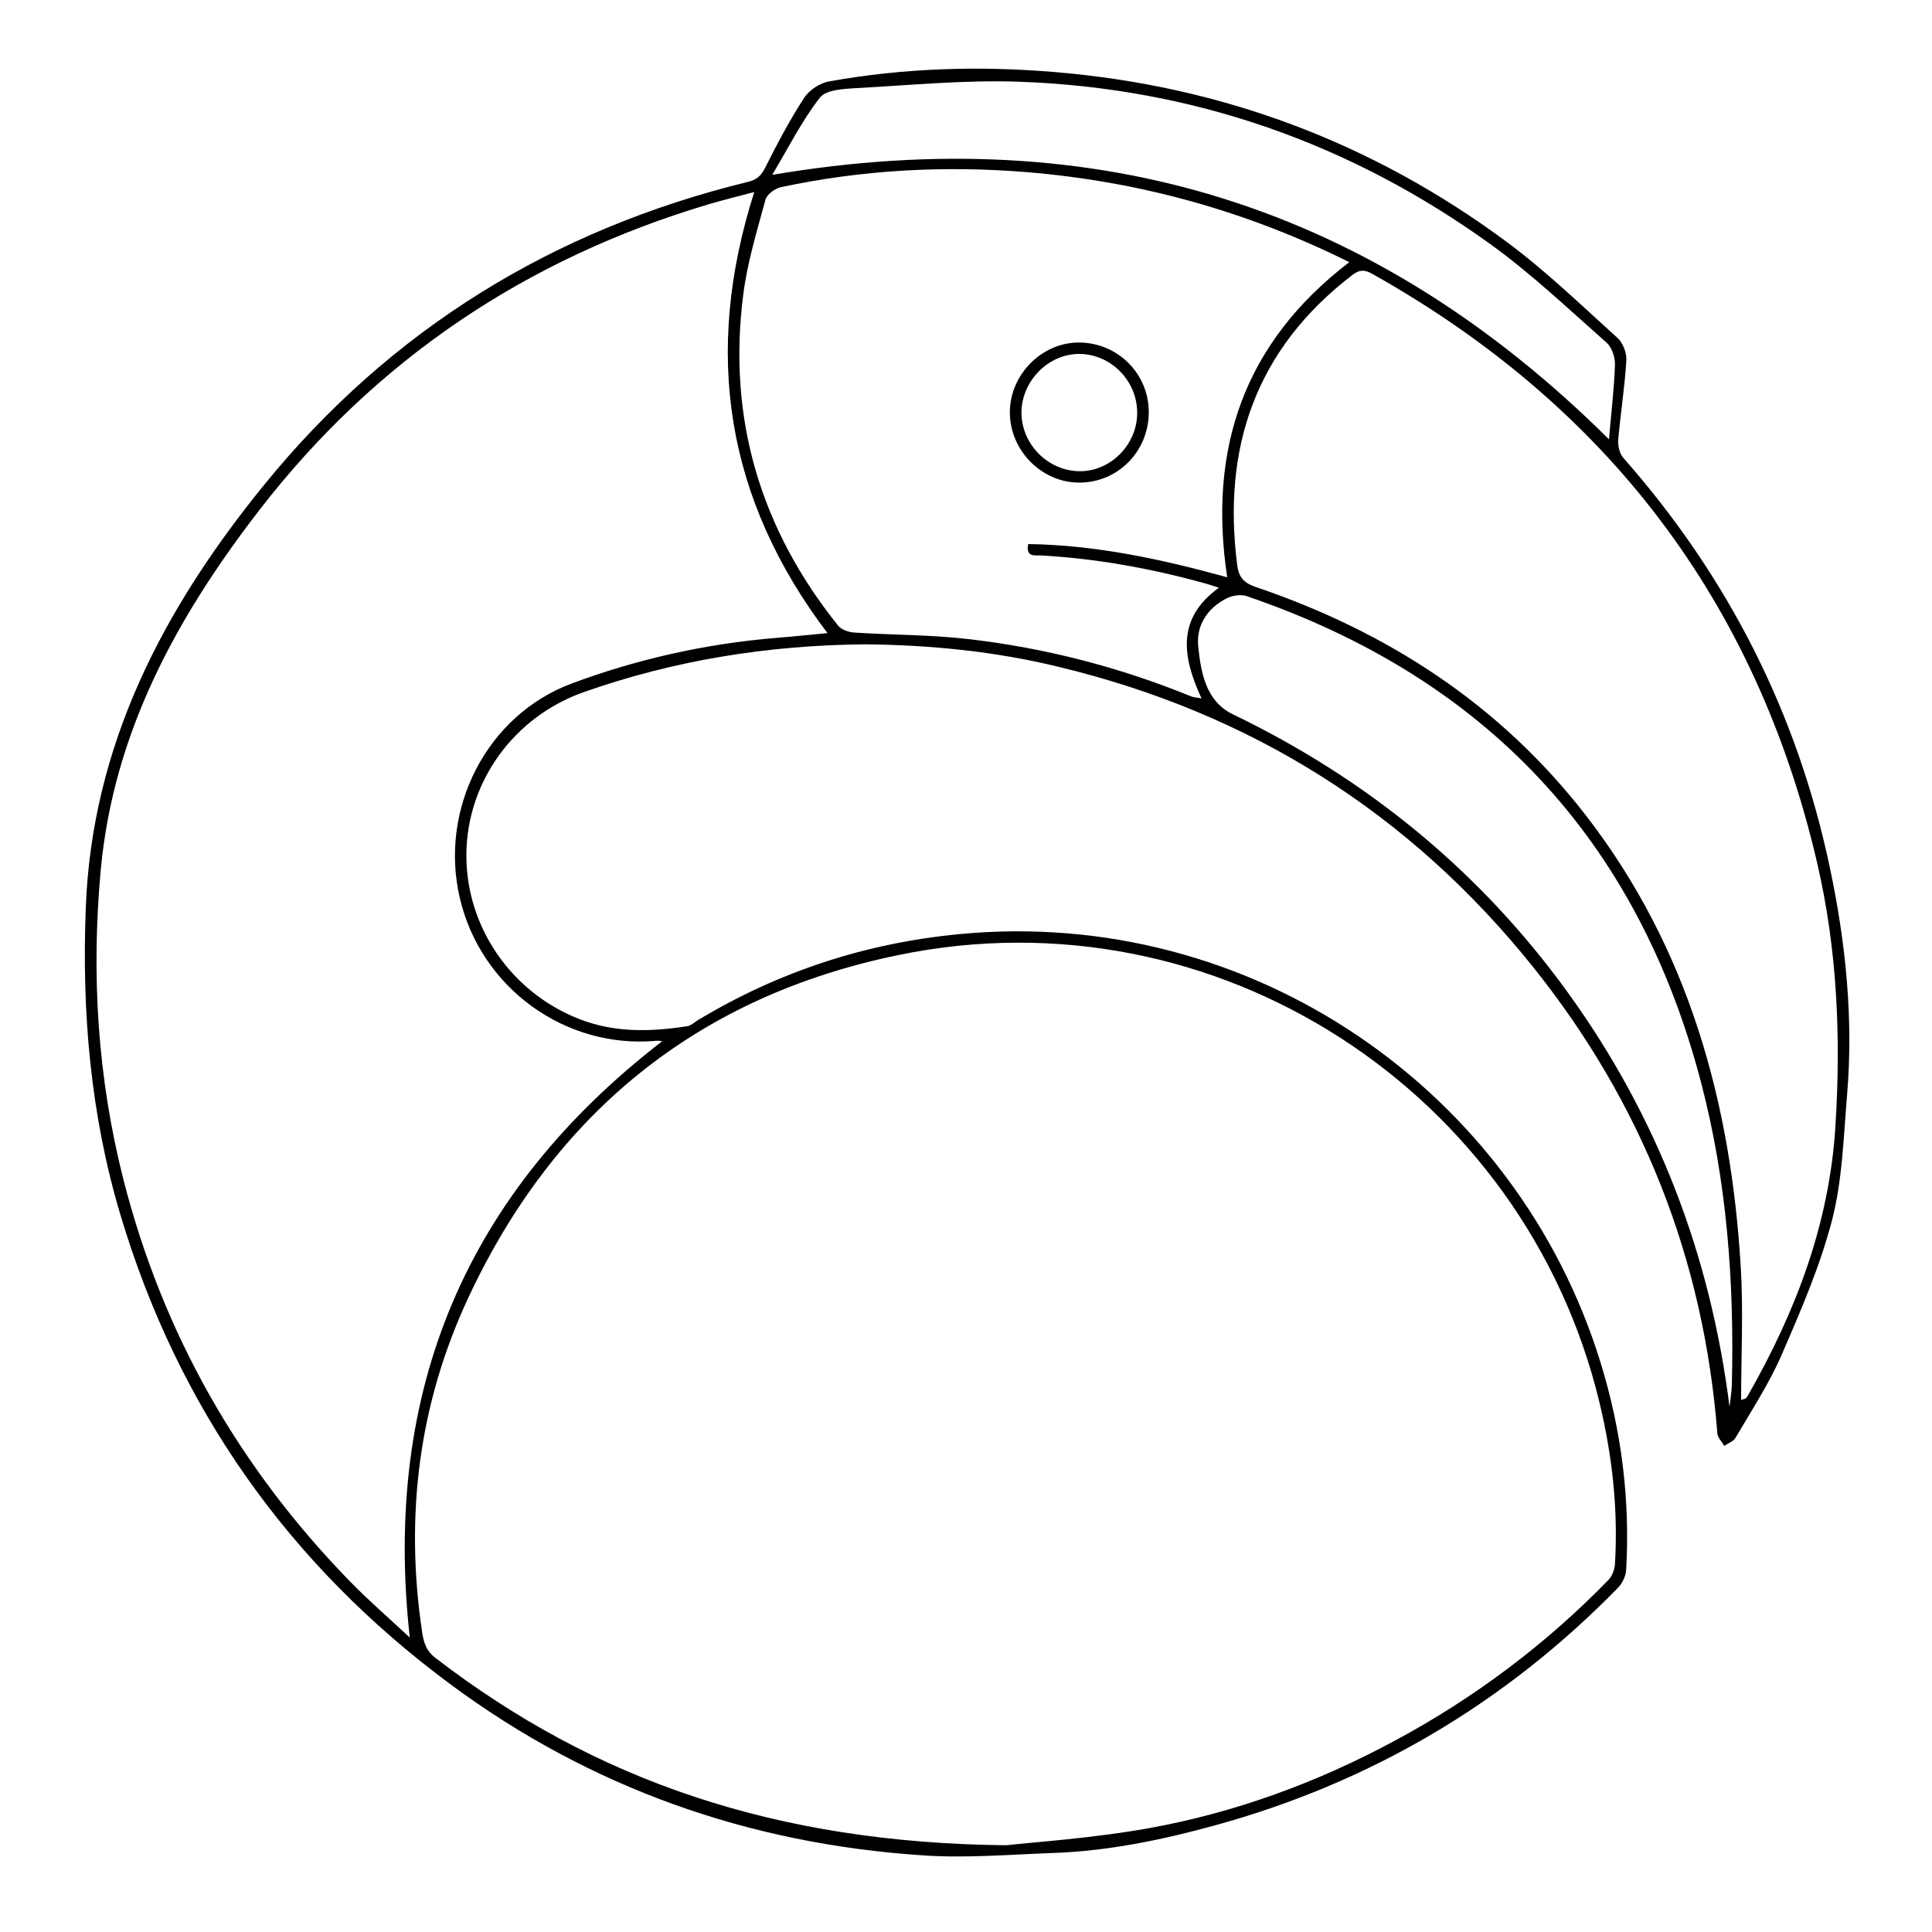 <?xml version="1.0" encoding="utf-8"?>
<!-- Generator: Adobe Illustrator 22.1.0, SVG Export Plug-In . SVG Version: 6.00 Build 0)  -->
<svg version="1.1" id="Layer_1" xmlns="http://www.w3.org/2000/svg" xmlns:xlink="http://www.w3.org/1999/xlink" x="0px" y="0px"
	 viewBox="0 0 1000 1000" style="enable-background:new 0 0 1000 1000;" xml:space="preserve">
<g>
	<path d="M447.3,333.5c-49.8,0.5-98.3,8.2-145.3,24.8c-35.9,12.7-60.2,46.1-60.6,83.6c-0.4,37.6,23.1,71.7,58.3,85.5
		c18.3,7.2,36.9,6.7,55.8,3.8c2.2-0.3,4.1-2.2,6.1-3.4c41.7-25,86.6-39.7,135-44.3c150.9-14.5,288.3,81,331.7,221.3
		c10.9,35.1,15.5,71.1,13.4,107.8c-0.2,3.2-2,7-4.3,9.3c-58.5,59.8-128.2,100.9-208.9,123c-27.3,7.5-55,13.2-83.4,14.2
		c-22.6,0.8-45.4,2.8-67.9,1.2c-89.6-6-171.5-34.8-243.9-88.4c-83.8-62-141.1-143.1-171-243.2c-15.5-51.9-20-104.9-17.9-158.9
		c3.2-84.7,40.5-155.1,92.2-218.7c65.5-80.6,149.8-132.4,250.7-157c4.5-1.1,6.8-3.3,8.8-7.4c6.2-12.3,12.6-24.5,20.1-36
		c2.6-4.1,8.3-7.8,13.1-8.6c38.6-6.9,77.5-8.1,116.7-4.8c86.4,7.2,164.5,36.5,234,88c20.2,15,38.5,32.7,57.2,49.6
		c2.8,2.5,4.8,7.7,4.6,11.5c-0.8,13.7-3,27.4-4.2,41.1c-0.3,3.2,0.7,7.4,2.8,9.7c54.1,61.4,90,132.1,106.8,212.2
		c8.2,38.8,12.2,78.2,8.8,117.9c-1.8,21.5-2.4,43.5-7.7,64.1c-6.2,23.9-16.2,47-26.1,69.8c-6.5,15-15.6,28.8-23.9,43
		c-1.1,1.9-3.9,2.8-5.8,4.2c-1.2-2.1-3.4-4.2-3.6-6.4c-7-90.3-38.9-170.9-95.3-241.4c-64-79.9-146.3-131.6-245.9-155.5
		C514.8,337.1,481.2,333.8,447.3,333.5z M520.9,955.1c14.9-1.7,44.5-3.6,73.6-8.8c44.9-8.1,87.4-23.7,127.6-45.4
		c41.1-22.1,78-49.8,110.5-83.2c1.9-2,3.1-5.4,3.3-8.2c1.7-28.2-1.4-56.1-8-83.5c-38.6-160.8-198.3-265.6-362.7-231.7
		C361.3,515.6,287,576,242.3,671.9c-25.6,54.9-32.8,112.9-23.8,172.9c0.8,5.5,2.2,9.7,6.7,13.2C308,921.7,401.7,953.9,520.9,955.1z
		 M390.4,99.4c-8.6,2.3-16.1,4.1-23.5,6.3c-94.4,28.1-172.6,80.5-232.8,158.5c-42.6,55.2-75.5,115.1-82,186.5
		c-4.9,53.9-1.6,107,11.7,159.5c20.4,80.2,60,149.6,117.7,208.7c9.5,9.7,19.9,18.7,30.6,28.7C197.9,719.1,241.6,617,342.8,538.9
		c-1.3-0.1-2.1-0.3-2.9-0.2c-47.3,4.4-91.1-27.4-101.9-73.9c-10.8-46.1,13.9-94.7,58.1-111.1c33.9-12.6,69.2-20.5,105.4-23.5
		c8.7-0.7,17.3-1.6,26.8-2.5C375.7,258.3,363.8,182.8,390.4,99.4z M901.2,724.6c1.6-0.5,2.2-0.6,2.5-0.9c0.5-0.5,0.9-1.2,1.3-1.9
		c24.6-43.2,41.9-88.6,45-138.8c2.9-46,1-91.6-9.5-136.6c-31.6-135.6-109.1-236.7-230.3-304.7c-4.1-2.3-6.7-2.1-10.3,0.7
		c-49.8,38.2-67.4,89.1-59.5,150.2c0.8,6.2,3.4,9.1,9.5,11.2c68.4,23.2,126.8,61,171.3,118.7c52.9,68.6,74.7,148.2,79.8,233.1
		C902.4,678.4,901.2,701.3,901.2,724.6z M698.4,135.7c-53.5-26.6-108.8-41.8-166.9-46.6c-42.8-3.5-85.3-1.2-127.4,7.8
		c-3.1,0.7-7.2,3.8-7.9,6.5c-4.4,16.2-9.4,32.5-11.5,49.1c-8.2,63.9,8.8,121,49,171.2c1.7,2.2,5.5,3.5,8.4,3.7
		c19.7,1.3,39.6,1.1,59.3,3.4c39.6,4.6,78,14.5,115,29.6c1.4,0.6,3.1,0.6,5.5,1.1c-10-21.7-13-41.4,9-57.3c-3.2-1-5.4-1.8-7.7-2.4
		c-27.6-7.6-55.7-12.7-84.3-14.3c-3.1-0.2-8.1,1.2-6.7-5.9c35,0.5,68.9,7.8,103,17.2C625.2,232.5,643.7,177.5,698.4,135.7z
		 M895.2,728.2c0.4-3.8,1.1-7.7,1.2-11.5c1.3-52.8-2.5-105.1-15.9-156.3c-33-126.2-111.9-209.7-235.1-251.8
		c-3.1-1.1-7.7-0.4-10.7,1.2c-9.8,5.1-15.6,13.9-14.5,24.8c1.4,13.7,4,28.4,17.9,35.1c69.6,33.6,127.7,81,173.1,143.6
		C857.8,577.6,885.3,649.4,895.2,728.2z M399.7,90.5c168.7-28.6,311.8,16.4,433.1,136.9c1.2-14.1,2.7-26.4,3.1-38.7
		c0.1-3.8-1.6-9-4.4-11.4C812,160.1,793,142,772,126.8c-72.9-52.7-154.6-81.3-244.5-84.5c-28-1-56.1,1.8-84.2,3.3
		c-6.5,0.4-15.7,0.8-18.9,4.9C415.1,62.4,408.3,76.1,399.7,90.5z"/>
	<path d="M594.6,213.3c0,20.2-15.8,36.4-35.8,36.5c-19.6,0.1-36.1-16.6-36.1-36.4c0-19.7,16.9-36.5,36.3-36.1
		C578.8,177.6,594.6,193.6,594.6,213.3z M588.6,213.4c-0.1-16.3-13.5-30-29.7-30.2c-16.2-0.2-30.2,14-30.2,30.5
		c0.1,16.2,13.6,29.9,29.8,30.2C574.8,244.2,588.8,230,588.6,213.4z"/>
</g>
</svg>
